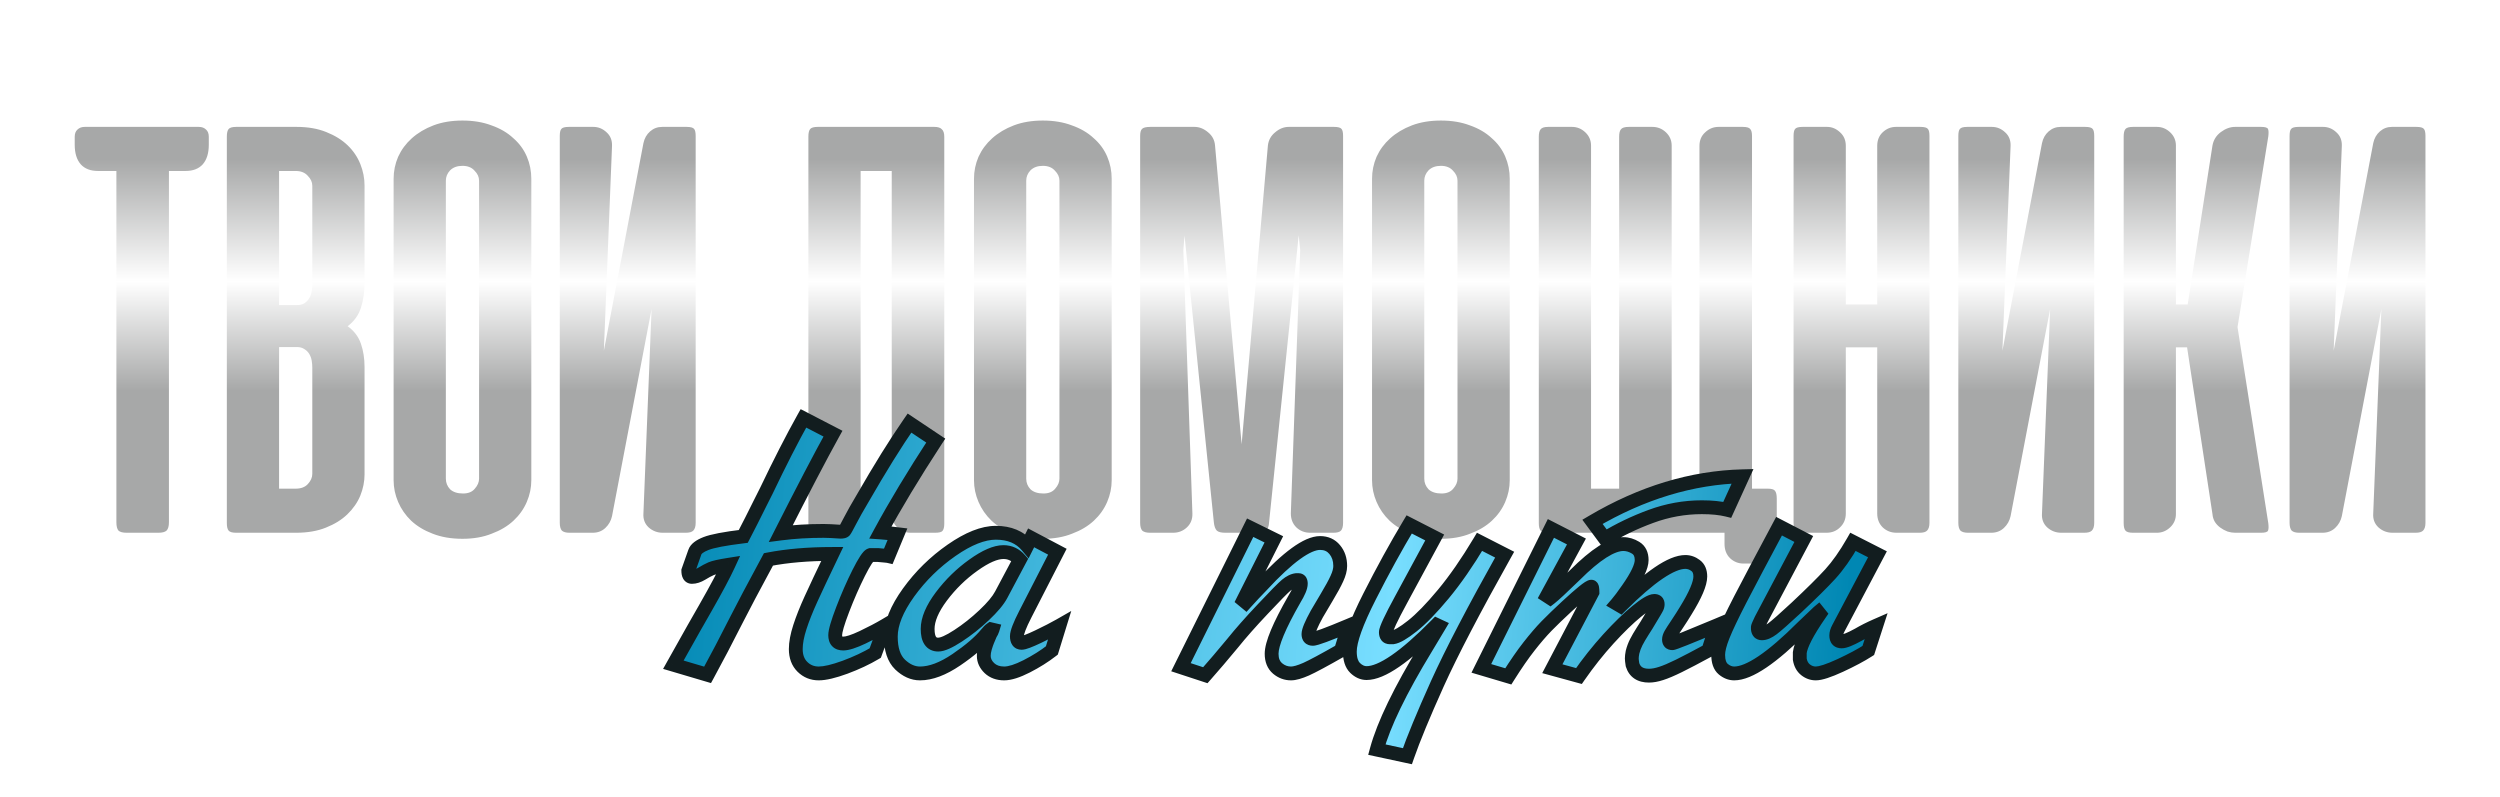 <?xml version="1.0" encoding="UTF-8"?> <svg xmlns="http://www.w3.org/2000/svg" width="1085" height="346" viewBox="0 0 1085 346" fill="none"> <g filter="url(#filter0_di_651_5171)"> <path d="M86.293 50.855C87.604 50.855 88.652 51.248 89.439 52.034C90.225 52.733 90.618 53.782 90.618 55.179V58.587C90.618 62.257 89.744 65.097 87.997 67.106C86.249 69.028 83.759 69.989 80.526 69.989H73.318V222.413C73.318 224.16 72.969 225.384 72.27 226.083C71.571 226.694 70.391 227 68.731 227H54.97C53.309 227 52.13 226.694 51.431 226.083C50.819 225.384 50.514 224.16 50.514 222.413V69.989H42.519C39.286 69.989 36.796 69.028 35.048 67.106C33.301 65.097 32.427 62.257 32.427 58.587V55.179C32.427 53.782 32.82 52.733 33.607 52.034C34.393 51.248 35.441 50.855 36.752 50.855H86.293ZM102.512 227C100.852 227 99.76 226.694 99.235 226.083C98.711 225.471 98.449 224.379 98.449 222.806V55.048C98.449 53.476 98.711 52.384 99.235 51.772C99.76 51.16 100.852 50.855 102.512 50.855H128.724C133.617 50.855 137.898 51.597 141.568 53.083C145.325 54.568 148.427 56.49 150.873 58.849C153.32 61.208 155.154 63.917 156.378 66.975C157.601 70.033 158.213 73.135 158.213 76.28V118.482C158.213 122.501 157.688 126.127 156.64 129.36C155.591 132.593 153.669 135.258 150.873 137.355C153.669 139.364 155.591 141.898 156.64 144.956C157.688 148.014 158.213 151.378 158.213 155.048V201.705C158.213 204.763 157.601 207.821 156.378 210.88C155.154 213.85 153.276 216.559 150.742 219.005C148.296 221.364 145.194 223.287 141.437 224.772C137.767 226.257 133.442 227 128.462 227H102.512ZM121.122 146.398V207.865H128.331C130.602 207.865 132.35 207.21 133.573 205.899C134.884 204.501 135.539 203.016 135.539 201.443V155.31C135.539 154.349 135.452 153.344 135.277 152.295C135.102 151.247 134.753 150.286 134.228 149.412C133.704 148.538 133.005 147.839 132.132 147.315C131.258 146.704 130.166 146.398 128.855 146.398H121.122ZM121.122 69.989V128.18H128.855C130.166 128.18 131.258 127.918 132.132 127.394C133.005 126.782 133.704 126.04 134.228 125.166C134.753 124.292 135.102 123.331 135.277 122.283C135.452 121.234 135.539 120.229 135.539 119.268V76.411C135.539 74.839 134.884 73.397 133.573 72.086C132.35 70.688 130.602 69.989 128.331 69.989H121.122ZM170.827 73.397C170.827 70.077 171.482 66.888 172.793 63.83C174.191 60.772 176.157 58.107 178.691 55.835C181.312 53.476 184.457 51.597 188.127 50.199C191.797 48.801 195.991 48.102 200.709 48.102C205.427 48.102 209.621 48.801 213.291 50.199C217.048 51.51 220.193 53.345 222.727 55.704C225.348 57.975 227.314 60.64 228.625 63.699C229.935 66.757 230.591 69.989 230.591 73.397V204.195C230.591 207.428 229.935 210.574 228.625 213.632C227.314 216.69 225.392 219.398 222.858 221.758C220.324 224.117 217.179 225.995 213.422 227.393C209.752 228.879 205.515 229.621 200.709 229.621C195.816 229.621 191.491 228.879 187.734 227.393C184.064 225.995 180.962 224.117 178.429 221.758C175.982 219.398 174.104 216.69 172.793 213.632C171.482 210.574 170.827 207.428 170.827 204.195V73.397ZM193.501 203.54C193.501 205.288 194.112 206.817 195.335 208.127C196.646 209.351 198.525 209.962 200.971 209.962C203.243 209.962 204.947 209.263 206.082 207.865C207.306 206.467 207.917 205.026 207.917 203.54V74.183C207.917 72.611 207.262 71.169 205.951 69.858C204.728 68.46 202.981 67.761 200.709 67.761C198.437 67.761 196.646 68.417 195.335 69.727C194.112 71.038 193.501 72.523 193.501 74.183V203.54ZM242.943 222.675V54.786C242.943 53.301 243.162 52.296 243.599 51.772C244.035 51.16 245.128 50.855 246.875 50.855H257.491C259.675 50.855 261.598 51.641 263.258 53.214C264.918 54.699 265.704 56.665 265.617 59.111L262.078 147.97L279.247 57.932C279.684 55.835 280.645 54.131 282.13 52.82C283.616 51.51 285.363 50.855 287.373 50.855H297.989C299.736 50.855 300.828 51.16 301.265 51.772C301.702 52.296 301.92 53.301 301.92 54.786V222.675C301.92 224.248 301.571 225.384 300.872 226.083C300.26 226.694 299.168 227 297.595 227H287.635C285.276 227 283.223 226.214 281.475 224.641C279.815 223.068 279.072 221.059 279.247 218.612L282.786 129.884L265.617 219.792C265.18 221.801 264.219 223.505 262.733 224.903C261.248 226.301 259.413 227 257.229 227H247.137C245.652 227 244.56 226.694 243.861 226.083C243.249 225.384 242.943 224.248 242.943 222.675ZM409.816 223.068C409.816 224.554 409.554 225.602 409.03 226.214C408.593 226.738 407.501 227 405.753 227H395.268C393.084 227 391.162 226.257 389.502 224.772C387.842 223.199 387.012 221.19 387.012 218.743V69.989H373.512V218.874C373.512 221.146 372.682 223.068 371.022 224.641C369.362 226.214 367.44 227 365.256 227H354.902C353.242 227 352.149 226.694 351.625 226.083C351.101 225.384 350.839 224.248 350.839 222.675V55.048C350.839 53.476 351.101 52.384 351.625 51.772C352.149 51.16 353.242 50.855 354.902 50.855H405.491C407.064 50.855 408.156 51.204 408.768 51.903C409.467 52.515 409.816 53.607 409.816 55.179V223.068ZM422.709 73.397C422.709 70.077 423.364 66.888 424.675 63.83C426.073 60.772 428.039 58.107 430.573 55.835C433.194 53.476 436.339 51.597 440.009 50.199C443.679 48.801 447.873 48.102 452.591 48.102C457.309 48.102 461.503 48.801 465.173 50.199C468.93 51.51 472.075 53.345 474.609 55.704C477.23 57.975 479.196 60.64 480.507 63.699C481.818 66.757 482.473 69.989 482.473 73.397V204.195C482.473 207.428 481.818 210.574 480.507 213.632C479.196 216.69 477.274 219.398 474.74 221.758C472.206 224.117 469.061 225.995 465.304 227.393C461.634 228.879 457.397 229.621 452.591 229.621C447.698 229.621 443.373 228.879 439.616 227.393C435.946 225.995 432.845 224.117 430.311 221.758C427.864 219.398 425.986 216.69 424.675 213.632C423.364 210.574 422.709 207.428 422.709 204.195V73.397ZM445.383 203.54C445.383 205.288 445.994 206.817 447.218 208.127C448.528 209.351 450.407 209.962 452.853 209.962C455.125 209.962 456.829 209.263 457.964 207.865C459.188 206.467 459.799 205.026 459.799 203.54V74.183C459.799 72.611 459.144 71.169 457.833 69.858C456.61 68.46 454.863 67.761 452.591 67.761C450.319 67.761 448.528 68.417 447.218 69.727C445.994 71.038 445.383 72.523 445.383 74.183V203.54ZM514.091 98.036L513.567 104.327L517.499 218.612C517.586 221.059 516.8 223.068 515.14 224.641C513.48 226.214 511.47 227 509.111 227H499.15C497.578 227 496.442 226.694 495.743 226.083C495.131 225.384 494.825 224.248 494.825 222.675V54.786C494.825 53.301 495.087 52.296 495.612 51.772C496.136 51.16 497.359 50.855 499.281 50.855H518.416C520.513 50.855 522.479 51.641 524.314 53.214C526.149 54.699 527.154 56.621 527.328 58.98L538.862 188.599L550.264 58.98C550.526 56.621 551.575 54.699 553.409 53.214C555.244 51.641 557.21 50.855 559.307 50.855H578.966C580.714 50.855 581.806 51.16 582.243 51.772C582.68 52.296 582.898 53.301 582.898 54.786V222.675C582.898 224.248 582.592 225.384 581.981 226.083C581.369 226.694 580.277 227 578.704 227H568.612C566.253 227 564.244 226.214 562.584 224.641C561.011 223.068 560.225 221.059 560.225 218.612L564.287 104.327L563.632 97.905L550.788 222.413C550.701 224.16 550.264 225.384 549.478 226.083C548.779 226.694 547.599 227 545.939 227H531.784C530.037 227 528.814 226.694 528.115 226.083C527.416 225.384 526.979 224.16 526.804 222.413L514.091 98.036ZM595.464 73.397C595.464 70.077 596.119 66.888 597.429 63.83C598.827 60.772 600.793 58.107 603.327 55.835C605.948 53.476 609.094 51.597 612.764 50.199C616.433 48.801 620.627 48.102 625.345 48.102C630.064 48.102 634.257 48.801 637.927 50.199C641.684 51.51 644.83 53.345 647.364 55.704C649.985 57.975 651.951 60.64 653.261 63.699C654.572 66.757 655.227 69.989 655.227 73.397V204.195C655.227 207.428 654.572 210.574 653.261 213.632C651.951 216.69 650.028 219.398 647.495 221.758C644.961 224.117 641.815 225.995 638.058 227.393C634.389 228.879 630.151 229.621 625.345 229.621C620.452 229.621 616.127 228.879 612.37 227.393C608.701 225.995 605.599 224.117 603.065 221.758C600.619 219.398 598.74 216.69 597.429 213.632C596.119 210.574 595.464 207.428 595.464 204.195V73.397ZM618.137 203.54C618.137 205.288 618.749 206.817 619.972 208.127C621.282 209.351 623.161 209.962 625.607 209.962C627.879 209.962 629.583 209.263 630.719 207.865C631.942 206.467 632.554 205.026 632.554 203.54V74.183C632.554 72.611 631.898 71.169 630.588 69.858C629.365 68.46 627.617 67.761 625.345 67.761C623.074 67.761 621.282 68.417 619.972 69.727C618.749 71.038 618.137 72.523 618.137 74.183V203.54ZM702.704 55.179C702.704 53.607 702.966 52.515 703.49 51.903C704.014 51.204 705.15 50.855 706.898 50.855H717.121C719.392 50.855 721.358 51.641 723.018 53.214C724.678 54.786 725.508 56.709 725.508 58.98V207.865H737.566V59.111C737.566 56.665 738.396 54.699 740.056 53.214C741.716 51.641 743.638 50.855 745.823 50.855H756.308C758.055 50.855 759.147 51.16 759.584 51.772C760.108 52.296 760.371 53.301 760.371 54.786V207.865H767.186C768.846 207.865 769.894 208.171 770.331 208.783C770.855 209.394 771.117 210.53 771.117 212.19V236.043C771.117 237.616 770.855 238.708 770.331 239.32C769.807 240.019 768.715 240.368 767.055 240.368H756.701C754.429 240.368 752.463 239.582 750.803 238.009C749.23 236.436 748.444 234.383 748.444 231.849V227H671.905C670.245 227 669.152 226.694 668.628 226.083C668.104 225.471 667.842 224.379 667.842 222.806V55.179C667.842 53.607 668.104 52.515 668.628 51.903C669.152 51.204 670.245 50.855 671.905 50.855H682.258C684.443 50.855 686.365 51.641 688.025 53.214C689.685 54.786 690.515 56.709 690.515 58.98V207.865H702.704V55.179ZM837.385 222.675C837.385 224.248 837.035 225.384 836.336 226.083C835.725 226.694 834.676 227 833.191 227H823.099C820.74 227 818.731 226.214 817.071 224.641C815.498 223.068 814.711 221.059 814.711 218.612V146.529H801.081V218.612C801.081 221.059 800.251 223.068 798.591 224.641C797.018 226.214 795.052 227 792.693 227H782.733C781.16 227 780.024 226.694 779.325 226.083C778.713 225.384 778.408 224.248 778.408 222.675V54.786C778.408 53.301 778.626 52.296 779.063 51.772C779.5 51.16 780.592 50.855 782.339 50.855H792.955C795.052 50.855 796.931 51.641 798.591 53.214C800.251 54.699 801.081 56.665 801.081 59.111V127.918H814.711V59.111C814.711 56.665 815.498 54.699 817.071 53.214C818.731 51.641 820.653 50.855 822.837 50.855H833.453C835.201 50.855 836.293 51.16 836.73 51.772C837.167 52.296 837.385 53.301 837.385 54.786V222.675ZM849.918 222.675V54.786C849.918 53.301 850.136 52.296 850.573 51.772C851.01 51.16 852.102 50.855 853.849 50.855H864.465C866.65 50.855 868.572 51.641 870.232 53.214C871.892 54.699 872.678 56.665 872.591 59.111L869.052 147.97L886.221 57.932C886.658 55.835 887.619 54.131 889.105 52.82C890.59 51.51 892.338 50.855 894.347 50.855H904.963C906.71 50.855 907.803 51.16 908.24 51.772C908.676 52.296 908.895 53.301 908.895 54.786V222.675C908.895 224.248 908.545 225.384 907.846 226.083C907.235 226.694 906.143 227 904.57 227H894.609C892.25 227 890.197 226.214 888.449 224.641C886.789 223.068 886.047 221.059 886.221 218.612L889.76 129.884L872.591 219.792C872.154 221.801 871.193 223.505 869.708 224.903C868.222 226.301 866.388 227 864.203 227H854.111C852.626 227 851.534 226.694 850.835 226.083C850.223 225.384 849.918 224.248 849.918 222.675ZM949.196 146.529H944.347V218.874C944.347 221.146 943.517 223.068 941.857 224.641C940.197 226.214 938.274 227 936.09 227H925.736C924.076 227 922.984 226.694 922.46 226.083C921.935 225.471 921.673 224.379 921.673 222.806V55.048C921.673 53.476 921.935 52.384 922.46 51.772C922.984 51.16 924.076 50.855 925.736 50.855H936.09C938.274 50.855 940.197 51.641 941.857 53.214C943.517 54.786 944.347 56.709 944.347 58.98V127.918H949.458L960.205 58.98C960.642 56.534 961.865 54.568 963.875 53.083C965.884 51.597 967.938 50.855 970.035 50.855H981.306C983.053 50.855 984.058 51.16 984.32 51.772C984.582 52.384 984.626 53.432 984.451 54.917L971.083 137.748L984.451 222.937C984.626 224.422 984.582 225.471 984.32 226.083C984.058 226.694 983.053 227 981.306 227H970.035C968.986 227 967.894 226.825 966.758 226.476C965.622 226.039 964.574 225.471 963.613 224.772C962.652 224.073 961.865 223.243 961.254 222.282C960.642 221.233 960.292 220.097 960.205 218.874L949.196 146.529ZM993.675 222.675V54.786C993.675 53.301 993.893 52.296 994.33 51.772C994.767 51.16 995.859 50.855 997.607 50.855H1008.22C1010.41 50.855 1012.33 51.641 1013.99 53.214C1015.65 54.699 1016.44 56.665 1016.35 59.111L1012.81 147.97L1029.98 57.932C1030.42 55.835 1031.38 54.131 1032.86 52.82C1034.35 51.51 1036.09 50.855 1038.1 50.855H1048.72C1050.47 50.855 1051.56 51.16 1052 51.772C1052.43 52.296 1052.65 53.301 1052.65 54.786V222.675C1052.65 224.248 1052.3 225.384 1051.6 226.083C1050.99 226.694 1049.9 227 1048.33 227H1038.37C1036.01 227 1033.95 226.214 1032.21 224.641C1030.55 223.068 1029.8 221.059 1029.98 218.612L1033.52 129.884L1016.35 219.792C1015.91 221.801 1014.95 223.505 1013.46 224.903C1011.98 226.301 1010.14 227 1007.96 227H997.869C996.383 227 995.291 226.694 994.592 226.083C993.981 225.384 993.675 224.248 993.675 222.675Z" fill="url(#paint0_linear_651_5171)"></path> </g> <g filter="url(#filter1_d_651_5171)"> <mask id="path-2-outside-1_651_5171" maskUnits="userSpaceOnUse" x="286.879" y="173.273" width="533" height="155" fill="black"> <rect fill="white" x="286.879" y="173.273" width="533" height="155"></rect> <path d="M384.292 267.382L379.851 279.43C376.041 281.695 371.677 283.742 366.76 285.57C361.843 287.372 358.033 288.273 355.33 288.273C352.55 288.273 350.194 287.32 348.264 285.415C346.333 283.51 345.367 280.936 345.367 277.692C345.367 274.989 345.96 271.81 347.144 268.154C348.328 264.499 349.937 260.444 351.971 255.99C354.004 251.511 357.081 244.985 361.2 236.412C350.877 236.412 341.648 237.198 333.513 238.768C326.896 251.022 322.314 259.672 319.765 264.718C315.26 273.625 311.038 281.683 307.1 288.891L292.233 284.489C299.389 271.694 304.036 263.469 306.173 259.813C310.858 251.601 314.179 245.371 316.136 241.124C312.377 241.716 309.867 242.282 308.606 242.823C307.37 243.363 306.005 244.097 304.512 245.024C303.019 245.925 301.616 246.375 300.303 246.375C299.248 246.375 298.72 245.474 298.72 243.672L301.578 235.602C302.041 234.211 303.65 232.976 306.405 231.894C309.159 230.813 314.552 229.783 322.584 228.805C323.614 226.849 324.811 224.519 326.176 221.816C327.54 219.113 328.686 216.822 329.612 214.942C330.565 213.063 331.556 211.094 332.586 209.034C338.43 196.806 343.797 186.315 348.688 177.563L361.509 184.204C355.871 194.399 348.328 208.841 338.88 227.531C344.621 226.784 350.799 226.411 357.415 226.411C359.063 226.411 361.534 226.527 364.83 226.759C365.705 226.759 366.271 226.617 366.529 226.334C366.786 226.025 367.61 224.532 369 221.854C370.39 219.177 372.115 216.114 374.175 212.664C381.898 199.226 388.745 188.208 394.718 179.609L406.11 187.216C396.43 202.07 388.424 215.354 382.091 227.068C383.61 227.17 386.081 227.428 389.505 227.84L385.566 237.339C385.231 237.262 383.7 237.108 380.971 236.876H377.804C376.878 237.133 375.166 239.733 372.669 244.676C370.197 249.619 367.88 254.909 365.718 260.547C363.555 266.185 362.474 269.892 362.474 271.668C362.474 274.088 363.633 275.298 365.95 275.298C367.752 275.298 370.558 274.397 374.368 272.595C378.203 270.767 381.512 269.03 384.292 267.382ZM447.505 229.423L458.897 235.447L444.957 262.632C442.537 267.343 441.327 270.51 441.327 272.132C441.327 274.037 442.009 274.989 443.373 274.989C444.403 274.989 446.81 274.088 450.594 272.286C454.405 270.458 457.481 268.875 459.824 267.536L456.503 278.31C453.285 280.807 449.642 283.098 445.574 285.184C441.533 287.243 438.276 288.273 435.805 288.273C433.179 288.273 431.042 287.501 429.395 285.956C427.773 284.386 426.962 282.622 426.962 280.666C426.962 279.61 427.142 278.452 427.502 277.19C427.889 275.903 428.236 274.886 428.545 274.14C428.854 273.367 429.266 272.389 429.781 271.205C430.27 270.433 430.592 269.789 430.746 269.274L430.09 269.12C429.575 269.48 428.944 270.124 428.198 271.05C425.314 274.577 420.938 278.336 415.068 282.326C409.224 286.291 403.96 288.273 399.275 288.273C396.211 288.273 393.328 286.986 390.625 284.411C387.947 281.811 386.609 277.77 386.609 272.286C386.609 266.674 389.183 260.29 394.332 253.133C399.506 245.976 405.723 239.875 412.983 234.829C420.268 229.758 426.666 227.222 432.175 227.222C438.07 227.222 442.601 229.114 445.768 232.898L447.505 229.423ZM434.53 254.098L442.601 238.922C440.67 236.708 438.302 235.602 435.496 235.602C432.072 235.602 427.721 237.494 422.444 241.278C417.166 245.037 412.533 249.567 408.542 254.871C404.578 260.174 402.596 264.872 402.596 268.965C402.596 273.496 404.127 275.762 407.191 275.762C409.019 275.762 411.889 274.487 415.802 271.939C419.715 269.39 423.486 266.404 427.116 262.98C430.746 259.556 433.218 256.595 434.53 254.098ZM542.576 225.021L552.848 230.08L539.564 256.492L540.684 257.419C542.589 255.308 543.748 254.047 544.16 253.635C545.318 252.476 546.477 251.267 547.635 250.005C558.936 237.777 567.367 231.663 572.928 231.663C575.58 231.663 577.691 232.615 579.261 234.52C580.857 236.425 581.655 238.794 581.655 241.626C581.655 243.196 581.179 245.011 580.226 247.07C579.3 249.13 577.806 251.871 575.747 255.295C573.688 258.719 572.272 261.113 571.499 262.478C569.079 266.88 567.869 269.789 567.869 271.205C567.869 272.569 568.5 273.252 569.762 273.252C571.049 273.252 576.223 271.347 585.285 267.536L581.964 278.31C574.704 282.455 569.672 285.158 566.865 286.419C564.059 287.655 561.871 288.273 560.301 288.273C558.138 288.273 556.195 287.552 554.47 286.11C552.745 284.643 551.883 282.519 551.883 279.739C551.883 275.466 555.152 267.614 561.691 256.184C563.596 253.069 564.549 250.79 564.549 249.349C564.549 248.293 564.24 247.765 563.622 247.765H562.656C561.292 247.92 559.85 248.628 558.331 249.889C556.813 251.151 553.402 254.613 548.098 260.277C542.795 265.889 538.419 270.845 534.969 275.144C530.644 280.37 526.693 285.004 523.114 289.045L512.534 285.57L542.576 225.021ZM611.582 223.592L622.665 229.269L608.107 256.184C603.679 264.319 601.465 269.055 601.465 270.394C601.465 271.861 602.044 272.595 603.203 272.595H604.477C606.279 272.363 609.098 270.729 612.934 267.691C616.769 264.653 621.262 260.032 626.41 253.828C631.559 247.624 636.798 240.068 642.127 231.161L653.016 236.721C639.681 260.508 629.95 279.173 623.823 292.714C617.722 306.281 613.384 316.771 610.81 324.185L597.526 321.328C600.512 310.387 607.63 295.674 618.88 277.19C620.579 274.41 622.472 271.256 624.557 267.73L623.476 267.228C609.754 281.155 599.624 288.118 593.085 288.118C591.309 288.118 589.649 287.372 588.104 285.879C586.585 284.386 585.826 282.017 585.826 278.774C585.826 274.088 588.683 266.121 594.398 254.871C600.113 243.595 605.841 233.169 611.582 223.592ZM673.096 225.33L684.179 231.006L671.359 254.6L672.787 255.527C674.358 254.317 677.936 250.996 683.523 245.564C692.481 236.606 699.496 232.126 704.568 232.126C706.344 232.126 708.108 232.654 709.858 233.709C711.609 234.765 712.484 236.554 712.484 239.077C712.484 241.806 710.476 246.028 706.46 251.743C704.478 254.6 702.895 256.711 701.71 258.076L703.294 259.002C716.037 246.259 725.42 239.888 731.444 239.888C733.04 239.888 734.521 240.403 735.885 241.432C737.25 242.436 737.932 244.02 737.932 246.182C737.932 249.271 735.821 254.227 731.599 261.049C730.543 262.8 729.32 264.718 727.93 266.803C726.54 268.862 725.588 270.343 725.073 271.244C724.584 272.119 724.339 272.891 724.339 273.56C724.339 274.616 724.815 275.144 725.768 275.144C726.437 275.144 732.809 272.608 744.882 267.536L741.407 278.31C736.104 281.193 731.856 283.42 728.664 284.991C725.472 286.561 722.897 287.655 720.941 288.273C718.984 288.917 717.221 289.238 715.651 289.238C711.866 289.238 709.485 287.655 708.507 284.489C708.301 283.201 708.198 282.3 708.198 281.786C708.198 281.065 708.301 280.164 708.507 279.082C708.893 277.538 709.434 276.083 710.129 274.719C710.824 273.355 711.763 271.746 712.948 269.892C714.157 268.038 715.161 266.417 715.96 265.026C716.835 263.533 717.53 262.375 718.045 261.551C718.56 260.702 718.92 260.058 719.126 259.62C719.332 259.157 719.435 258.694 719.435 258.23C719.435 257.278 718.959 256.801 718.006 256.801C716.565 256.801 714.016 258.307 710.36 261.319C706.705 264.306 702.599 268.296 698.042 273.29C693.511 278.284 689.251 283.652 685.26 289.393L673.714 286.226L691.13 253.017C691.13 251.421 690.975 250.623 690.666 250.623C689.74 250.623 686.2 253.468 680.047 259.157C676.546 262.401 673.598 265.245 671.204 267.691C668.836 270.137 666.313 273.071 663.636 276.495C660.958 279.893 657.946 284.244 654.6 289.547L642.899 286.072L673.096 225.33ZM696.497 229.732L691.13 222.472C712.523 209.858 734.238 203.268 756.274 202.701L749.632 217.259C746.594 216.513 742.913 216.139 738.588 216.139C731.045 216.139 723.683 217.465 716.5 220.117C709.343 222.743 702.676 225.948 696.497 229.732ZM804.196 231.161L814.815 236.567L797.863 268.656C797.245 269.789 796.936 270.845 796.936 271.823C796.936 273.522 797.721 274.371 799.292 274.371C800.579 274.371 802.96 273.419 806.435 271.514C808.855 270.098 811.481 268.772 814.313 267.536L810.838 278.31C807.671 280.344 803.591 282.519 798.596 284.836C793.602 287.127 790.088 288.273 788.054 288.273C786.433 288.273 784.952 287.745 783.614 286.69C782.275 285.634 781.438 284.102 781.104 282.094V279.276C781.49 275.903 784.386 270.304 789.792 262.478L789.174 261.706C788.865 261.963 786.6 264.125 782.378 268.193C768.991 281.58 759.08 288.273 752.644 288.273C750.971 288.273 749.388 287.655 747.894 286.419C746.427 285.184 745.693 283.111 745.693 280.202C745.693 278.169 746.388 275.414 747.779 271.939C749.169 268.437 751.679 263.16 755.309 256.106C758.964 249.053 764.563 238.472 772.106 224.364L782.841 229.925L764.345 264.872C763.444 266.726 762.967 267.833 762.916 268.193V268.965C763.019 270.227 763.598 270.857 764.654 270.857C765.966 270.857 767.498 270.201 769.249 268.888C771.025 267.549 774.449 264.524 779.52 259.813C786.085 253.661 791.028 248.769 794.349 245.14C797.67 241.484 800.952 236.824 804.196 231.161Z"></path> </mask> <path d="M384.292 267.382L379.851 279.43C376.041 281.695 371.677 283.742 366.76 285.57C361.843 287.372 358.033 288.273 355.33 288.273C352.55 288.273 350.194 287.32 348.264 285.415C346.333 283.51 345.367 280.936 345.367 277.692C345.367 274.989 345.96 271.81 347.144 268.154C348.328 264.499 349.937 260.444 351.971 255.99C354.004 251.511 357.081 244.985 361.2 236.412C350.877 236.412 341.648 237.198 333.513 238.768C326.896 251.022 322.314 259.672 319.765 264.718C315.26 273.625 311.038 281.683 307.1 288.891L292.233 284.489C299.389 271.694 304.036 263.469 306.173 259.813C310.858 251.601 314.179 245.371 316.136 241.124C312.377 241.716 309.867 242.282 308.606 242.823C307.37 243.363 306.005 244.097 304.512 245.024C303.019 245.925 301.616 246.375 300.303 246.375C299.248 246.375 298.72 245.474 298.72 243.672L301.578 235.602C302.041 234.211 303.65 232.976 306.405 231.894C309.159 230.813 314.552 229.783 322.584 228.805C323.614 226.849 324.811 224.519 326.176 221.816C327.54 219.113 328.686 216.822 329.612 214.942C330.565 213.063 331.556 211.094 332.586 209.034C338.43 196.806 343.797 186.315 348.688 177.563L361.509 184.204C355.871 194.399 348.328 208.841 338.88 227.531C344.621 226.784 350.799 226.411 357.415 226.411C359.063 226.411 361.534 226.527 364.83 226.759C365.705 226.759 366.271 226.617 366.529 226.334C366.786 226.025 367.61 224.532 369 221.854C370.39 219.177 372.115 216.114 374.175 212.664C381.898 199.226 388.745 188.208 394.718 179.609L406.11 187.216C396.43 202.07 388.424 215.354 382.091 227.068C383.61 227.17 386.081 227.428 389.505 227.84L385.566 237.339C385.231 237.262 383.7 237.108 380.971 236.876H377.804C376.878 237.133 375.166 239.733 372.669 244.676C370.197 249.619 367.88 254.909 365.718 260.547C363.555 266.185 362.474 269.892 362.474 271.668C362.474 274.088 363.633 275.298 365.95 275.298C367.752 275.298 370.558 274.397 374.368 272.595C378.203 270.767 381.512 269.03 384.292 267.382ZM447.505 229.423L458.897 235.447L444.957 262.632C442.537 267.343 441.327 270.51 441.327 272.132C441.327 274.037 442.009 274.989 443.373 274.989C444.403 274.989 446.81 274.088 450.594 272.286C454.405 270.458 457.481 268.875 459.824 267.536L456.503 278.31C453.285 280.807 449.642 283.098 445.574 285.184C441.533 287.243 438.276 288.273 435.805 288.273C433.179 288.273 431.042 287.501 429.395 285.956C427.773 284.386 426.962 282.622 426.962 280.666C426.962 279.61 427.142 278.452 427.502 277.19C427.889 275.903 428.236 274.886 428.545 274.14C428.854 273.367 429.266 272.389 429.781 271.205C430.27 270.433 430.592 269.789 430.746 269.274L430.09 269.12C429.575 269.48 428.944 270.124 428.198 271.05C425.314 274.577 420.938 278.336 415.068 282.326C409.224 286.291 403.96 288.273 399.275 288.273C396.211 288.273 393.328 286.986 390.625 284.411C387.947 281.811 386.609 277.77 386.609 272.286C386.609 266.674 389.183 260.29 394.332 253.133C399.506 245.976 405.723 239.875 412.983 234.829C420.268 229.758 426.666 227.222 432.175 227.222C438.07 227.222 442.601 229.114 445.768 232.898L447.505 229.423ZM434.53 254.098L442.601 238.922C440.67 236.708 438.302 235.602 435.496 235.602C432.072 235.602 427.721 237.494 422.444 241.278C417.166 245.037 412.533 249.567 408.542 254.871C404.578 260.174 402.596 264.872 402.596 268.965C402.596 273.496 404.127 275.762 407.191 275.762C409.019 275.762 411.889 274.487 415.802 271.939C419.715 269.39 423.486 266.404 427.116 262.98C430.746 259.556 433.218 256.595 434.53 254.098ZM542.576 225.021L552.848 230.08L539.564 256.492L540.684 257.419C542.589 255.308 543.748 254.047 544.16 253.635C545.318 252.476 546.477 251.267 547.635 250.005C558.936 237.777 567.367 231.663 572.928 231.663C575.58 231.663 577.691 232.615 579.261 234.52C580.857 236.425 581.655 238.794 581.655 241.626C581.655 243.196 581.179 245.011 580.226 247.07C579.3 249.13 577.806 251.871 575.747 255.295C573.688 258.719 572.272 261.113 571.499 262.478C569.079 266.88 567.869 269.789 567.869 271.205C567.869 272.569 568.5 273.252 569.762 273.252C571.049 273.252 576.223 271.347 585.285 267.536L581.964 278.31C574.704 282.455 569.672 285.158 566.865 286.419C564.059 287.655 561.871 288.273 560.301 288.273C558.138 288.273 556.195 287.552 554.47 286.11C552.745 284.643 551.883 282.519 551.883 279.739C551.883 275.466 555.152 267.614 561.691 256.184C563.596 253.069 564.549 250.79 564.549 249.349C564.549 248.293 564.24 247.765 563.622 247.765H562.656C561.292 247.92 559.85 248.628 558.331 249.889C556.813 251.151 553.402 254.613 548.098 260.277C542.795 265.889 538.419 270.845 534.969 275.144C530.644 280.37 526.693 285.004 523.114 289.045L512.534 285.57L542.576 225.021ZM611.582 223.592L622.665 229.269L608.107 256.184C603.679 264.319 601.465 269.055 601.465 270.394C601.465 271.861 602.044 272.595 603.203 272.595H604.477C606.279 272.363 609.098 270.729 612.934 267.691C616.769 264.653 621.262 260.032 626.41 253.828C631.559 247.624 636.798 240.068 642.127 231.161L653.016 236.721C639.681 260.508 629.95 279.173 623.823 292.714C617.722 306.281 613.384 316.771 610.81 324.185L597.526 321.328C600.512 310.387 607.63 295.674 618.88 277.19C620.579 274.41 622.472 271.256 624.557 267.73L623.476 267.228C609.754 281.155 599.624 288.118 593.085 288.118C591.309 288.118 589.649 287.372 588.104 285.879C586.585 284.386 585.826 282.017 585.826 278.774C585.826 274.088 588.683 266.121 594.398 254.871C600.113 243.595 605.841 233.169 611.582 223.592ZM673.096 225.33L684.179 231.006L671.359 254.6L672.787 255.527C674.358 254.317 677.936 250.996 683.523 245.564C692.481 236.606 699.496 232.126 704.568 232.126C706.344 232.126 708.108 232.654 709.858 233.709C711.609 234.765 712.484 236.554 712.484 239.077C712.484 241.806 710.476 246.028 706.46 251.743C704.478 254.6 702.895 256.711 701.71 258.076L703.294 259.002C716.037 246.259 725.42 239.888 731.444 239.888C733.04 239.888 734.521 240.403 735.885 241.432C737.25 242.436 737.932 244.02 737.932 246.182C737.932 249.271 735.821 254.227 731.599 261.049C730.543 262.8 729.32 264.718 727.93 266.803C726.54 268.862 725.588 270.343 725.073 271.244C724.584 272.119 724.339 272.891 724.339 273.56C724.339 274.616 724.815 275.144 725.768 275.144C726.437 275.144 732.809 272.608 744.882 267.536L741.407 278.31C736.104 281.193 731.856 283.42 728.664 284.991C725.472 286.561 722.897 287.655 720.941 288.273C718.984 288.917 717.221 289.238 715.651 289.238C711.866 289.238 709.485 287.655 708.507 284.489C708.301 283.201 708.198 282.3 708.198 281.786C708.198 281.065 708.301 280.164 708.507 279.082C708.893 277.538 709.434 276.083 710.129 274.719C710.824 273.355 711.763 271.746 712.948 269.892C714.157 268.038 715.161 266.417 715.96 265.026C716.835 263.533 717.53 262.375 718.045 261.551C718.56 260.702 718.92 260.058 719.126 259.62C719.332 259.157 719.435 258.694 719.435 258.23C719.435 257.278 718.959 256.801 718.006 256.801C716.565 256.801 714.016 258.307 710.36 261.319C706.705 264.306 702.599 268.296 698.042 273.29C693.511 278.284 689.251 283.652 685.26 289.393L673.714 286.226L691.13 253.017C691.13 251.421 690.975 250.623 690.666 250.623C689.74 250.623 686.2 253.468 680.047 259.157C676.546 262.401 673.598 265.245 671.204 267.691C668.836 270.137 666.313 273.071 663.636 276.495C660.958 279.893 657.946 284.244 654.6 289.547L642.899 286.072L673.096 225.33ZM696.497 229.732L691.13 222.472C712.523 209.858 734.238 203.268 756.274 202.701L749.632 217.259C746.594 216.513 742.913 216.139 738.588 216.139C731.045 216.139 723.683 217.465 716.5 220.117C709.343 222.743 702.676 225.948 696.497 229.732ZM804.196 231.161L814.815 236.567L797.863 268.656C797.245 269.789 796.936 270.845 796.936 271.823C796.936 273.522 797.721 274.371 799.292 274.371C800.579 274.371 802.96 273.419 806.435 271.514C808.855 270.098 811.481 268.772 814.313 267.536L810.838 278.31C807.671 280.344 803.591 282.519 798.596 284.836C793.602 287.127 790.088 288.273 788.054 288.273C786.433 288.273 784.952 287.745 783.614 286.69C782.275 285.634 781.438 284.102 781.104 282.094V279.276C781.49 275.903 784.386 270.304 789.792 262.478L789.174 261.706C788.865 261.963 786.6 264.125 782.378 268.193C768.991 281.58 759.08 288.273 752.644 288.273C750.971 288.273 749.388 287.655 747.894 286.419C746.427 285.184 745.693 283.111 745.693 280.202C745.693 278.169 746.388 275.414 747.779 271.939C749.169 268.437 751.679 263.16 755.309 256.106C758.964 249.053 764.563 238.472 772.106 224.364L782.841 229.925L764.345 264.872C763.444 266.726 762.967 267.833 762.916 268.193V268.965C763.019 270.227 763.598 270.857 764.654 270.857C765.966 270.857 767.498 270.201 769.249 268.888C771.025 267.549 774.449 264.524 779.52 259.813C786.085 253.661 791.028 248.769 794.349 245.14C797.67 241.484 800.952 236.824 804.196 231.161Z" fill="url(#paint1_linear_651_5171)"></path> <path d="M384.292 267.382L387.107 268.42L390.027 260.496L382.762 264.801L384.292 267.382ZM379.851 279.43L381.384 282.009L382.298 281.465L382.666 280.468L379.851 279.43ZM366.76 285.57L367.793 288.387L367.806 288.382L366.76 285.57ZM347.144 268.154L344.29 267.23L347.144 268.154ZM351.971 255.99L354.7 257.237L354.702 257.231L351.971 255.99ZM361.2 236.412L363.904 237.712L365.97 233.412H361.2V236.412ZM333.513 238.768L332.944 235.822L331.548 236.092L330.873 237.343L333.513 238.768ZM319.765 264.718L322.443 266.072L322.443 266.07L319.765 264.718ZM307.1 288.891L306.248 291.767L308.571 292.455L309.732 290.329L307.1 288.891ZM292.233 284.489L289.614 283.024L287.782 286.3L291.381 287.365L292.233 284.489ZM306.173 259.813L308.763 261.327L308.771 261.314L308.779 261.3L306.173 259.813ZM316.136 241.124L318.86 242.379L321.205 237.288L315.669 238.16L316.136 241.124ZM308.606 242.823L307.424 240.065L307.413 240.07L307.403 240.074L308.606 242.823ZM304.512 245.024L306.062 247.592L306.078 247.583L306.094 247.573L304.512 245.024ZM298.72 243.672L295.892 242.671L295.72 243.157V243.672H298.72ZM301.578 235.602L304.406 236.603L304.415 236.577L304.424 236.55L301.578 235.602ZM322.584 228.805L322.947 231.783L324.507 231.593L325.239 230.202L322.584 228.805ZM329.612 214.942L326.936 213.586L326.929 213.601L326.922 213.615L329.612 214.942ZM332.586 209.034L335.269 210.376L335.281 210.352L335.293 210.328L332.586 209.034ZM348.688 177.563L350.068 174.899L347.488 173.562L346.07 176.099L348.688 177.563ZM361.509 184.204L364.134 185.656L365.626 182.959L362.889 181.541L361.509 184.204ZM338.88 227.531L336.203 226.177L333.645 231.237L339.267 230.506L338.88 227.531ZM364.83 226.759L364.619 229.751L364.724 229.759H364.83V226.759ZM366.529 226.334L368.749 228.352L368.792 228.304L368.833 228.254L366.529 226.334ZM374.175 212.664L376.75 214.202L376.763 214.18L376.776 214.159L374.175 212.664ZM394.718 179.609L396.384 177.114L393.934 175.478L392.254 177.898L394.718 179.609ZM406.11 187.216L408.623 188.854L410.243 186.369L407.776 184.722L406.11 187.216ZM382.091 227.068L379.452 225.641L377.233 229.745L381.888 230.061L382.091 227.068ZM389.505 227.84L392.276 228.989L393.792 225.334L389.863 224.861L389.505 227.84ZM385.566 237.339L384.892 240.262L387.365 240.833L388.337 238.488L385.566 237.339ZM380.971 236.876L381.225 233.887L381.098 233.876H380.971V236.876ZM377.804 236.876V233.876H377.396L377.002 233.985L377.804 236.876ZM372.669 244.676L369.991 243.323L369.985 243.334L372.669 244.676ZM374.368 272.595L375.65 275.307L375.658 275.303L374.368 272.595ZM381.477 266.344L377.036 278.392L382.666 280.468L387.107 268.42L381.477 266.344ZM378.318 276.851C374.688 279.01 370.493 280.982 365.715 282.758L367.806 288.382C372.862 286.502 377.394 284.381 381.384 282.009L378.318 276.851ZM365.728 282.753C360.892 284.526 357.488 285.273 355.33 285.273V291.273C358.579 291.273 362.795 290.218 367.793 288.387L365.728 282.753ZM355.33 285.273C353.317 285.273 351.725 284.616 350.371 283.28L346.157 287.551C348.664 290.025 351.783 291.273 355.33 291.273V285.273ZM350.371 283.28C349.121 282.047 348.367 280.302 348.367 277.692H342.367C342.367 281.57 343.545 284.974 346.157 287.551L350.371 283.28ZM348.367 277.692C348.367 275.405 348.873 272.551 349.998 269.079L344.29 267.23C343.046 271.069 342.367 274.574 342.367 277.692H348.367ZM349.998 269.079C351.138 265.558 352.701 261.612 354.7 257.237L349.242 254.744C347.172 259.276 345.518 263.44 344.29 267.23L349.998 269.079ZM354.702 257.231C356.722 252.782 359.787 246.279 363.904 237.712L358.496 235.113C354.374 243.691 351.287 250.24 349.239 254.75L354.702 257.231ZM361.2 233.412C350.73 233.412 341.305 234.208 332.944 235.822L334.081 241.714C341.99 240.187 351.023 239.412 361.2 239.412V233.412ZM330.873 237.343C324.257 249.596 319.657 258.279 317.088 263.365L322.443 266.07C324.971 261.065 329.536 252.448 336.152 240.193L330.873 237.343ZM317.088 263.364C312.595 272.248 308.388 280.277 304.467 287.452L309.732 290.329C313.689 283.088 317.926 275.001 322.443 266.072L317.088 263.364ZM307.951 286.014L293.084 281.612L291.381 287.365L306.248 291.767L307.951 286.014ZM294.851 285.953C302.011 273.152 306.643 264.953 308.763 261.327L303.583 258.3C301.429 261.985 296.767 270.236 289.614 283.024L294.851 285.953ZM308.779 261.3C313.473 253.072 316.847 246.75 318.86 242.379L313.411 239.868C311.511 243.993 308.243 250.13 303.567 258.327L308.779 261.3ZM315.669 238.16C311.952 238.746 309.08 239.355 307.424 240.065L309.787 245.58C310.654 245.209 312.802 244.686 316.602 244.087L315.669 238.16ZM307.403 240.074C306.004 240.686 304.511 241.494 302.93 242.475L306.094 247.573C307.5 246.7 308.736 246.04 309.808 245.571L307.403 240.074ZM302.962 242.455C301.788 243.164 300.919 243.375 300.303 243.375V249.375C302.314 249.375 304.251 248.685 306.062 247.592L302.962 242.455ZM300.303 243.375C300.476 243.375 300.773 243.416 301.094 243.599C301.418 243.783 301.61 244.022 301.705 244.183C301.788 244.326 301.784 244.386 301.763 244.28C301.744 244.179 301.72 243.985 301.72 243.672H295.72C295.72 244.768 295.863 246.082 296.527 247.216C297.337 248.597 298.725 249.375 300.303 249.375V243.375ZM301.548 244.673L304.406 236.603L298.75 234.6L295.892 242.671L301.548 244.673ZM304.424 236.55C304.406 236.603 304.453 236.4 304.959 236.011C305.464 235.624 306.277 235.167 307.501 234.687L305.308 229.102C303.778 229.703 302.409 230.405 301.305 231.253C300.202 232.1 299.212 233.21 298.732 234.653L304.424 236.55ZM307.501 234.687C309.85 233.765 314.876 232.766 322.947 231.783L322.222 225.827C314.229 226.801 308.468 227.861 305.308 229.102L307.501 234.687ZM325.239 230.202C326.279 228.227 327.484 225.881 328.854 223.168L323.497 220.464C322.138 223.157 320.949 225.471 319.93 227.408L325.239 230.202ZM328.854 223.168C330.221 220.46 331.371 218.16 332.303 216.269L326.922 213.615C326 215.484 324.859 217.766 323.497 220.464L328.854 223.168ZM332.288 216.299C333.244 214.414 334.237 212.44 335.269 210.376L329.902 207.692C328.875 209.748 327.886 211.712 326.936 213.586L332.288 216.299ZM335.293 210.328C341.118 198.138 346.456 187.708 351.307 179.026L346.07 176.099C341.139 184.923 335.741 195.473 329.879 207.741L335.293 210.328ZM347.308 180.226L360.129 186.868L362.889 181.541L350.068 174.899L347.308 180.226ZM358.883 182.753C353.219 192.995 345.656 207.476 336.203 226.177L341.557 228.884C351 210.206 358.523 195.802 364.134 185.656L358.883 182.753ZM339.267 230.506C344.863 229.778 350.911 229.411 357.415 229.411V223.411C350.688 223.411 344.379 223.791 338.493 224.556L339.267 230.506ZM357.415 229.411C358.954 229.411 361.339 229.521 364.619 229.751L365.04 223.766C361.73 223.533 359.172 223.411 357.415 223.411V229.411ZM364.83 229.759C365.404 229.759 366.031 229.715 366.638 229.563C367.215 229.419 368.063 229.106 368.749 228.352L364.309 224.316C364.53 224.073 364.753 223.931 364.903 223.853C365.051 223.777 365.156 223.749 365.183 223.742C365.225 223.732 365.131 223.759 364.83 223.759V229.759ZM368.833 228.254C369.065 227.976 369.273 227.636 369.4 227.424C369.562 227.154 369.752 226.82 369.966 226.432C370.396 225.652 370.963 224.584 371.663 223.237L366.338 220.472C365.647 221.802 365.107 222.819 364.713 223.533C364.515 223.891 364.364 224.155 364.256 224.337C364.113 224.575 364.121 224.537 364.224 224.413L368.833 228.254ZM371.663 223.237C373.018 220.626 374.712 217.616 376.75 214.202L371.599 211.126C369.518 214.611 367.762 217.728 366.338 220.472L371.663 223.237ZM376.776 214.159C384.474 200.763 391.275 189.824 397.182 181.321L392.254 177.898C386.216 186.591 379.321 197.688 371.574 211.169L376.776 214.159ZM393.052 182.104L404.443 189.711L407.776 184.722L396.384 177.114L393.052 182.104ZM403.596 185.579C393.885 200.48 385.834 213.836 379.452 225.641L384.73 228.494C391.013 216.872 398.974 203.661 408.623 188.854L403.596 185.579ZM381.888 230.061C383.322 230.158 385.727 230.407 389.147 230.818L389.863 224.861C386.435 224.449 383.897 224.183 382.294 224.074L381.888 230.061ZM386.734 226.691L382.795 236.19L388.337 238.488L392.276 228.989L386.734 226.691ZM386.241 234.416C385.843 234.324 385.148 234.249 384.467 234.181C383.678 234.101 382.595 234.003 381.225 233.887L380.717 239.865C382.076 239.98 383.123 240.075 383.865 240.15C384.238 240.188 384.52 240.219 384.721 240.244C384.97 240.275 384.981 240.283 384.892 240.262L386.241 234.416ZM380.971 233.876H377.804V239.876H380.971V233.876ZM377.002 233.985C375.913 234.288 375.151 235.048 374.758 235.473C374.272 235.999 373.791 236.653 373.32 237.369C372.37 238.811 371.258 240.815 369.991 243.323L375.346 246.029C376.576 243.594 377.568 241.827 378.331 240.669C378.716 240.085 378.993 239.731 379.166 239.543C379.433 239.254 379.232 239.593 378.607 239.766L377.002 233.985ZM369.985 243.334C367.467 248.372 365.111 253.752 362.917 259.473L368.519 261.621C370.65 256.066 372.928 250.866 375.352 246.018L369.985 243.334ZM362.917 259.473C361.82 262.331 360.978 264.752 360.405 266.716C359.856 268.6 359.474 270.322 359.474 271.668H365.474C365.474 271.238 365.633 270.219 366.165 268.396C366.674 266.652 367.453 264.401 368.519 261.621L362.917 259.473ZM359.474 271.668C359.474 273.309 359.865 275.096 361.176 276.465C362.511 277.859 364.295 278.298 365.95 278.298V272.298C365.623 272.298 365.463 272.255 365.415 272.238C365.384 272.227 365.44 272.243 365.51 272.316C365.663 272.476 365.474 272.448 365.474 271.668H359.474ZM365.95 278.298C368.489 278.298 371.838 277.11 375.65 275.307L373.085 269.883C369.277 271.684 367.014 272.298 365.95 272.298V278.298ZM375.658 275.303C379.552 273.448 382.944 271.668 385.821 269.963L382.762 264.801C380.08 266.391 376.855 268.087 373.077 269.887L375.658 275.303ZM447.505 229.423L448.908 226.771L446.195 225.336L444.822 228.081L447.505 229.423ZM458.897 235.447L461.566 236.816L462.918 234.18L460.299 232.795L458.897 235.447ZM444.957 262.632L447.625 264.003L447.626 264.001L444.957 262.632ZM450.594 272.286L451.884 274.995L451.892 274.991L450.594 272.286ZM459.824 267.536L462.69 268.42L464.927 261.165L458.335 264.932L459.824 267.536ZM456.503 278.31L458.342 280.68L459.09 280.099L459.37 279.194L456.503 278.31ZM445.574 285.184L446.937 287.857L446.943 287.853L445.574 285.184ZM429.395 285.956L427.308 288.111L427.325 288.128L427.343 288.145L429.395 285.956ZM427.502 277.19L424.629 276.328L424.623 276.347L424.618 276.366L427.502 277.19ZM428.545 274.14L431.317 275.287L431.324 275.27L431.33 275.254L428.545 274.14ZM429.781 271.205L427.246 269.6L427.122 269.796L427.03 270.009L429.781 271.205ZM430.746 269.274L433.62 270.136L434.535 267.084L431.433 266.354L430.746 269.274ZM430.09 269.12L430.777 266.199L429.47 265.892L428.369 266.662L430.09 269.12ZM428.198 271.05L430.52 272.949L430.527 272.941L430.534 272.932L428.198 271.05ZM415.068 282.326L416.753 284.809L416.755 284.807L415.068 282.326ZM390.625 284.411L388.535 286.564L388.545 286.574L388.556 286.584L390.625 284.411ZM394.332 253.133L391.901 251.375L391.897 251.381L394.332 253.133ZM412.983 234.829L414.695 237.293L414.697 237.291L412.983 234.829ZM445.768 232.898L443.467 234.824L446.404 238.334L448.451 234.24L445.768 232.898ZM434.53 254.098L431.882 252.69L431.878 252.696L431.875 252.702L434.53 254.098ZM442.601 238.922L445.25 240.331L446.22 238.507L444.862 236.951L442.601 238.922ZM422.444 241.278L424.184 243.722L424.192 243.716L422.444 241.278ZM408.542 254.871L406.145 253.067L406.139 253.074L408.542 254.871ZM446.103 232.075L457.494 238.099L460.299 232.795L448.908 226.771L446.103 232.075ZM456.227 234.078L442.287 261.263L447.626 264.001L461.566 236.816L456.227 234.078ZM442.288 261.262C441.053 263.667 440.091 265.744 439.432 267.47C438.807 269.104 438.327 270.737 438.327 272.132H444.327C444.327 271.904 444.451 271.143 445.037 269.611C445.587 268.17 446.441 266.309 447.625 264.003L442.288 261.262ZM438.327 272.132C438.327 273.352 438.529 274.806 439.399 276.022C440.402 277.422 441.906 277.989 443.373 277.989V271.989C443.38 271.989 443.529 271.991 443.744 272.091C443.974 272.198 444.159 272.363 444.277 272.528C444.382 272.675 444.39 272.757 444.373 272.685C444.355 272.612 444.327 272.439 444.327 272.132H438.327ZM443.373 277.989C444.494 277.989 445.82 277.566 447.003 277.123C448.321 276.63 449.956 275.913 451.884 274.995L449.305 269.578C447.449 270.461 445.988 271.096 444.899 271.504C443.675 271.962 443.282 271.989 443.373 271.989V277.989ZM451.892 274.991C455.735 273.147 458.882 271.53 461.312 270.141L458.335 264.932C456.079 266.221 453.074 267.769 449.297 269.581L451.892 274.991ZM456.957 266.653L453.636 277.426L459.37 279.194L462.69 268.42L456.957 266.653ZM454.663 275.94C451.609 278.31 448.127 280.504 444.206 282.514L446.943 287.853C451.157 285.693 454.96 283.304 458.342 280.68L454.663 275.94ZM444.212 282.511C440.296 284.506 437.555 285.273 435.805 285.273V291.273C438.997 291.273 442.77 289.98 446.936 287.857L444.212 282.511ZM435.805 285.273C433.808 285.273 432.448 284.707 431.446 283.767L427.343 288.145C429.636 290.295 432.549 291.273 435.805 291.273V285.273ZM431.481 283.801C430.345 282.701 429.962 281.683 429.962 280.666H423.962C423.962 283.561 425.2 286.07 427.308 288.111L431.481 283.801ZM429.962 280.666C429.962 279.947 430.085 279.07 430.387 278.014L424.618 276.366C424.199 277.834 423.962 279.274 423.962 280.666H429.962ZM430.376 278.052C430.749 276.808 431.064 275.899 431.317 275.287L425.773 272.993C425.409 273.873 425.028 274.999 424.629 276.328L430.376 278.052ZM431.33 275.254C431.624 274.52 432.023 273.571 432.532 272.401L427.03 270.009C426.509 271.207 426.084 272.215 425.76 273.026L431.33 275.254ZM432.315 272.81C432.864 271.944 433.351 271.033 433.62 270.136L427.873 268.412C427.833 268.545 427.676 268.921 427.246 269.6L432.315 272.81ZM431.433 266.354L430.777 266.199L429.403 272.04L430.059 272.194L431.433 266.354ZM428.369 266.662C427.501 267.27 426.657 268.181 425.861 269.168L430.534 272.932C431.231 272.067 431.649 271.69 431.81 271.577L428.369 266.662ZM425.875 269.152C423.247 272.367 419.13 275.938 413.382 279.845L416.755 284.807C422.746 280.734 427.382 276.788 430.52 272.949L425.875 269.152ZM413.384 279.844C407.801 283.631 403.126 285.273 399.275 285.273V291.273C404.794 291.273 410.648 288.95 416.753 284.809L413.384 279.844ZM399.275 285.273C397.143 285.273 394.968 284.405 392.694 282.239L388.556 286.584C391.688 289.567 395.28 291.273 399.275 291.273V285.273ZM392.715 282.259C390.845 280.443 389.609 277.34 389.609 272.286H383.609C383.609 278.2 385.05 283.179 388.535 286.564L392.715 282.259ZM389.609 272.286C389.609 267.57 391.791 261.802 396.767 254.885L391.897 251.381C386.575 258.777 383.609 265.779 383.609 272.286H389.609ZM396.763 254.891C401.739 248.008 407.713 242.146 414.695 237.293L411.271 232.366C403.734 237.604 397.274 243.944 391.901 251.375L396.763 254.891ZM414.697 237.291C421.761 232.374 427.55 230.222 432.175 230.222V224.222C425.782 224.222 418.776 227.141 411.269 232.367L414.697 237.291ZM432.175 230.222C437.373 230.222 440.982 231.855 443.467 234.824L448.068 230.973C444.22 226.374 438.767 224.222 432.175 224.222V230.222ZM448.451 234.24L450.189 230.765L444.822 228.081L443.084 231.557L448.451 234.24ZM437.179 255.507L445.25 240.331L439.952 237.514L431.882 252.69L437.179 255.507ZM444.862 236.951C442.392 234.118 439.214 232.602 435.496 232.602V238.602C437.39 238.602 438.949 239.299 440.34 240.894L444.862 236.951ZM435.496 232.602C431.093 232.602 426.092 234.97 420.696 238.84L424.192 243.716C429.35 240.017 433.051 238.602 435.496 238.602V232.602ZM420.703 238.834C415.17 242.776 410.316 247.524 406.145 253.067L410.939 256.674C414.749 251.611 419.163 247.297 424.184 243.722L420.703 238.834ZM406.139 253.074C402.008 258.601 399.596 263.934 399.596 268.965H405.596C405.596 265.81 407.148 261.747 410.945 256.667L406.139 253.074ZM399.596 268.965C399.596 271.475 400.003 273.885 401.259 275.743C402.657 277.81 404.803 278.762 407.191 278.762V272.762C406.796 272.762 406.595 272.69 406.507 272.646C406.432 272.609 406.341 272.547 406.23 272.382C405.954 271.975 405.596 270.987 405.596 268.965H399.596ZM407.191 278.762C408.722 278.762 410.35 278.25 411.932 277.548C413.564 276.823 415.407 275.776 417.439 274.452L414.165 269.425C412.284 270.65 410.735 271.514 409.497 272.064C408.209 272.636 407.487 272.762 407.191 272.762V278.762ZM417.439 274.452C421.512 271.8 425.424 268.701 429.175 265.162L425.058 260.798C421.549 264.107 417.918 266.98 414.165 269.425L417.439 274.452ZM429.175 265.162C432.89 261.658 435.644 258.428 437.186 255.494L431.875 252.702C430.792 254.763 428.602 257.454 425.058 260.798L429.175 265.162ZM542.576 225.021L543.902 222.33L541.218 221.008L539.889 223.687L542.576 225.021ZM552.848 230.08L555.528 231.427L556.887 228.725L554.173 227.388L552.848 230.08ZM539.564 256.492L536.884 255.145L535.81 257.28L537.652 258.804L539.564 256.492ZM540.684 257.419L538.772 259.73L540.986 261.563L542.911 259.429L540.684 257.419ZM547.635 250.005L545.432 247.969L545.425 247.976L547.635 250.005ZM579.261 234.52L576.946 236.429L576.954 236.438L576.961 236.447L579.261 234.52ZM580.226 247.07L577.504 245.811L577.497 245.825L577.491 245.839L580.226 247.07ZM571.499 262.478L568.889 261L568.879 261.016L568.87 261.033L571.499 262.478ZM585.285 267.536L588.152 268.42L590.044 262.281L584.122 264.771L585.285 267.536ZM581.964 278.31L583.452 280.915L584.482 280.327L584.831 279.194L581.964 278.31ZM566.865 286.419L568.075 289.165L568.085 289.16L568.096 289.156L566.865 286.419ZM554.47 286.11L552.526 288.395L552.536 288.404L552.546 288.412L554.47 286.11ZM561.691 256.184L559.132 254.618L559.109 254.656L559.087 254.694L561.691 256.184ZM562.656 247.765V244.765H562.487L562.319 244.784L562.656 247.765ZM558.331 249.889L560.248 252.197L558.331 249.889ZM548.098 260.277L550.279 262.337L550.288 262.327L548.098 260.277ZM534.969 275.144L537.28 277.056L537.295 277.039L537.309 277.021L534.969 275.144ZM523.114 289.045L522.178 291.895L524.052 292.511L525.36 291.034L523.114 289.045ZM512.534 285.57L509.846 284.236L508.307 287.339L511.597 288.42L512.534 285.57ZM541.251 227.712L551.523 232.771L554.173 227.388L543.902 222.33L541.251 227.712ZM550.168 228.732L536.884 255.145L542.244 257.84L555.528 231.427L550.168 228.732ZM537.652 258.804L538.772 259.73L542.597 255.108L541.477 254.181L537.652 258.804ZM542.911 259.429C544.842 257.289 545.937 256.1 546.281 255.756L542.038 251.514C541.558 251.994 540.336 253.327 538.457 255.409L542.911 259.429ZM546.281 255.756C547.471 254.566 548.659 253.326 549.845 252.034L545.425 247.976C544.294 249.207 543.165 250.387 542.038 251.514L546.281 255.756ZM549.838 252.041C555.424 245.997 560.206 241.57 564.196 238.677C568.284 235.712 571.13 234.663 572.928 234.663V228.663C569.165 228.663 565.016 230.67 560.673 233.82C556.232 237.04 551.147 241.785 545.432 247.969L549.838 252.041ZM572.928 234.663C574.759 234.663 575.992 235.271 576.946 236.429L581.576 232.612C579.389 229.959 576.4 228.663 572.928 228.663V234.663ZM576.961 236.447C578.042 237.737 578.655 239.394 578.655 241.626H584.655C584.655 238.193 583.672 235.113 581.561 232.594L576.961 236.447ZM578.655 241.626C578.655 242.612 578.349 243.984 577.504 245.811L582.949 248.33C584.009 246.038 584.655 243.78 584.655 241.626H578.655ZM577.491 245.839C576.636 247.739 575.213 250.362 573.176 253.749L578.318 256.842C580.4 253.381 581.963 250.521 582.962 248.301L577.491 245.839ZM573.176 253.749C571.118 257.172 569.683 259.597 568.889 261L574.11 263.956C574.86 262.63 576.257 260.267 578.318 256.842L573.176 253.749ZM568.87 261.033C567.635 263.28 566.671 265.214 566.007 266.809C565.391 268.29 564.869 269.852 564.869 271.205H570.869C570.869 271.235 570.87 271.083 570.985 270.671C571.094 270.284 571.274 269.769 571.547 269.113C572.093 267.8 572.944 266.078 574.128 263.923L568.87 261.033ZM564.869 271.205C564.869 272.294 565.116 273.669 566.14 274.776C567.204 275.928 568.605 276.252 569.762 276.252V270.252C569.656 270.252 570.111 270.234 570.545 270.703C570.938 271.128 570.869 271.481 570.869 271.205H564.869ZM569.762 276.252C570.573 276.252 571.526 276.001 572.304 275.772C573.202 275.507 574.322 275.125 575.644 274.638C578.295 273.662 581.902 272.213 586.448 270.302L584.122 264.771C579.606 266.67 576.096 268.078 573.571 269.008C572.306 269.473 571.325 269.805 570.608 270.017C569.77 270.264 569.594 270.252 569.762 270.252V276.252ZM582.418 266.653L579.097 277.426L584.831 279.194L588.152 268.42L582.418 266.653ZM580.477 275.705C573.205 279.856 568.291 282.489 565.635 283.683L568.096 289.156C571.052 287.827 576.203 285.054 583.452 280.915L580.477 275.705ZM565.656 283.674C562.937 284.871 561.223 285.273 560.301 285.273V291.273C562.52 291.273 565.182 290.439 568.075 289.165L565.656 283.674ZM560.301 285.273C558.871 285.273 557.602 284.819 556.394 283.809L552.546 288.412C554.787 290.286 557.405 291.273 560.301 291.273V285.273ZM556.414 283.826C555.509 283.056 554.883 281.858 554.883 279.739H548.883C548.883 283.18 549.981 286.23 552.526 288.395L556.414 283.826ZM554.883 279.739C554.883 278.223 555.501 275.649 557.104 271.798C558.672 268.032 561.058 263.332 564.295 257.673L559.087 254.694C555.785 260.466 553.267 265.406 551.565 269.492C549.899 273.493 548.883 276.982 548.883 279.739H554.883ZM564.25 257.749C565.249 256.116 566.046 254.625 566.602 253.296C567.138 252.014 567.549 250.653 567.549 249.349H561.549C561.549 249.486 561.483 249.985 561.066 250.981C560.67 251.93 560.038 253.136 559.132 254.618L564.25 257.749ZM567.549 249.349C567.549 248.626 567.46 247.593 566.906 246.646C566.206 245.451 564.982 244.765 563.622 244.765V250.765C563.339 250.765 562.947 250.701 562.543 250.471C562.137 250.24 561.877 249.932 561.728 249.677C561.482 249.257 561.549 249.015 561.549 249.349H567.549ZM563.622 244.765H562.656V250.765H563.622V244.765ZM562.319 244.784C560.172 245.028 558.196 246.102 556.415 247.581L560.248 252.197C561.505 251.153 562.412 250.812 562.994 250.746L562.319 244.784ZM556.415 247.581C554.719 248.99 551.165 252.613 545.909 258.226L550.288 262.327C555.638 256.614 558.906 253.312 560.248 252.197L556.415 247.581ZM545.918 258.216C540.579 263.866 536.145 268.885 532.629 273.266L537.309 277.021C540.692 272.804 545.011 267.912 550.279 262.337L545.918 258.216ZM532.658 273.231C528.349 278.437 524.42 283.045 520.868 287.057L525.36 291.034C528.966 286.962 532.939 282.302 537.28 277.056L532.658 273.231ZM524.05 286.195L513.47 282.72L511.597 288.42L522.178 291.895L524.05 286.195ZM515.221 286.903L545.264 226.354L539.889 223.687L509.846 284.236L515.221 286.903ZM611.582 223.592L612.95 220.922L610.452 219.643L609.009 222.05L611.582 223.592ZM622.665 229.269L625.303 230.696L626.763 227.997L624.032 226.598L622.665 229.269ZM608.107 256.184L610.742 257.618L610.745 257.611L608.107 256.184ZM604.477 272.595V275.595H604.669L604.859 275.571L604.477 272.595ZM612.934 267.691L611.071 265.339L612.934 267.691ZM642.127 231.161L643.491 228.489L640.993 227.213L639.552 229.621L642.127 231.161ZM653.016 236.721L655.633 238.188L657.158 235.468L654.381 234.05L653.016 236.721ZM623.823 292.714L621.09 291.477L621.087 291.483L623.823 292.714ZM610.81 324.185L610.179 327.118L612.773 327.676L613.644 325.169L610.81 324.185ZM597.526 321.328L594.632 320.538L593.798 323.594L596.895 324.261L597.526 321.328ZM618.88 277.19L616.321 275.626L616.318 275.631L618.88 277.19ZM624.557 267.73L627.139 269.256L628.826 266.404L625.82 265.009L624.557 267.73ZM623.476 267.228L624.739 264.507L622.822 263.616L621.339 265.122L623.476 267.228ZM588.104 285.879L586.001 288.018L586.01 288.027L586.019 288.036L588.104 285.879ZM594.398 254.871L597.073 256.229L597.074 256.227L594.398 254.871ZM610.214 226.262L621.297 231.939L624.032 226.598L612.95 220.922L610.214 226.262ZM620.026 227.841L605.468 254.756L610.745 257.611L625.303 230.696L620.026 227.841ZM605.472 254.749C603.247 258.836 601.553 262.117 600.408 264.567C599.836 265.789 599.381 266.849 599.061 267.726C598.787 268.478 598.465 269.474 598.465 270.394H604.465C604.465 270.645 604.419 270.546 604.699 269.78C604.933 269.137 605.307 268.254 605.843 267.108C606.912 264.821 608.538 261.666 610.742 257.618L605.472 254.749ZM598.465 270.394C598.465 271.441 598.658 272.781 599.545 273.904C600.538 275.162 601.947 275.595 603.203 275.595V269.595C603.225 269.595 603.383 269.598 603.609 269.694C603.853 269.797 604.082 269.969 604.254 270.186C604.561 270.575 604.465 270.814 604.465 270.394H598.465ZM603.203 275.595H604.477V269.595H603.203V275.595ZM604.859 275.571C606.355 275.378 607.923 274.674 609.448 273.79C611.027 272.874 612.815 271.612 614.796 270.043L611.071 265.339C609.216 266.808 607.677 267.881 606.438 268.6C605.143 269.351 604.401 269.58 604.094 269.62L604.859 275.571ZM614.796 270.043C618.866 266.82 623.511 262.02 628.719 255.744L624.102 251.912C619.013 258.045 614.673 262.487 611.071 265.339L614.796 270.043ZM628.719 255.744C633.989 249.393 639.315 241.705 644.701 232.701L639.552 229.621C634.281 238.431 629.129 245.854 624.102 251.912L628.719 255.744ZM640.763 233.833L651.652 239.393L654.381 234.05L643.491 228.489L640.763 233.833ZM650.4 235.254C637.051 259.066 627.27 277.818 621.09 291.477L626.556 293.95C632.63 280.527 642.312 261.951 655.633 238.188L650.4 235.254ZM621.087 291.483C614.976 305.073 610.594 315.66 607.976 323.201L613.644 325.169C616.174 317.882 620.468 307.488 626.559 293.944L621.087 291.483ZM611.441 321.252L598.157 318.395L596.895 324.261L610.179 327.118L611.441 321.252ZM600.42 322.118C603.293 311.592 610.232 297.17 621.443 278.75L616.318 275.631C605.029 294.179 597.732 309.181 594.632 320.538L600.42 322.118ZM621.44 278.755C623.149 275.959 625.048 272.793 627.139 269.256L621.974 266.203C619.895 269.72 618.01 272.861 616.321 275.626L621.44 278.755ZM625.82 265.009L624.739 264.507L622.212 269.949L623.294 270.451L625.82 265.009ZM621.339 265.122C614.543 272.019 608.732 277.094 603.888 280.424C598.947 283.82 595.413 285.118 593.085 285.118V291.118C597.297 291.118 602.097 288.935 607.286 285.368C612.573 281.734 618.687 276.363 625.613 269.333L621.339 265.122ZM593.085 285.118C592.244 285.118 591.299 284.794 590.189 283.722L586.019 288.036C587.998 289.949 590.374 291.118 593.085 291.118V285.118ZM590.207 283.739C589.502 283.046 588.826 281.627 588.826 278.774H582.826C582.826 282.407 583.668 285.725 586.001 288.018L590.207 283.739ZM588.826 278.774C588.826 276.95 589.402 274.174 590.793 270.297C592.164 266.473 594.248 261.791 597.073 256.229L591.724 253.512C588.834 259.2 586.631 264.127 585.145 268.271C583.678 272.362 582.826 275.912 582.826 278.774H588.826ZM597.074 256.227C602.761 245.006 608.455 234.643 614.155 225.135L609.009 222.05C603.227 231.694 597.465 242.183 591.722 253.514L597.074 256.227ZM673.096 225.33L674.464 222.66L671.762 221.276L670.41 223.994L673.096 225.33ZM684.179 231.006L686.815 232.439L688.283 229.738L685.547 228.336L684.179 231.006ZM671.359 254.6L668.723 253.168L667.398 255.607L669.726 257.117L671.359 254.6ZM672.787 255.527L671.155 258.044L672.936 259.2L674.619 257.903L672.787 255.527ZM683.523 245.564L685.614 247.715L685.629 247.7L685.644 247.686L683.523 245.564ZM706.46 251.743L704.006 250.018L704 250.025L703.995 250.033L706.46 251.743ZM701.71 258.076L699.445 256.109L697.076 258.839L700.195 260.665L701.71 258.076ZM703.294 259.002L701.778 261.592L703.777 262.762L705.415 261.124L703.294 259.002ZM735.885 241.432L734.078 243.827L734.092 243.838L734.107 243.849L735.885 241.432ZM731.599 261.049L729.048 259.47L729.039 259.485L729.03 259.5L731.599 261.049ZM727.93 266.803L730.417 268.481L730.422 268.474L730.426 268.467L727.93 266.803ZM725.073 271.244L722.468 269.755L722.461 269.768L722.454 269.78L725.073 271.244ZM744.882 267.536L747.738 268.457L749.743 262.241L743.721 264.771L744.882 267.536ZM741.407 278.31L742.84 280.946L743.894 280.373L744.262 279.231L741.407 278.31ZM720.941 288.273L720.038 285.412L720.02 285.418L720.004 285.423L720.941 288.273ZM708.507 284.489L705.544 284.963L705.578 285.172L705.64 285.374L708.507 284.489ZM708.507 279.082L705.596 278.355L705.576 278.437L705.56 278.521L708.507 279.082ZM712.948 269.892L710.435 268.252L710.427 268.264L710.419 268.277L712.948 269.892ZM715.96 265.026L713.371 263.509L713.365 263.521L713.358 263.533L715.96 265.026ZM718.045 261.551L720.589 263.141L720.6 263.124L720.61 263.106L718.045 261.551ZM719.126 259.62L721.84 260.898L721.854 260.868L721.867 260.839L719.126 259.62ZM710.36 261.319L712.258 263.643L712.268 263.635L710.36 261.319ZM698.042 273.29L695.826 271.268L695.82 271.274L698.042 273.29ZM685.26 289.393L684.467 292.286L686.513 292.847L687.724 291.105L685.26 289.393ZM673.714 286.226L671.057 284.833L669.326 288.134L672.921 289.12L673.714 286.226ZM691.13 253.017L693.787 254.41L694.13 253.756V253.017H691.13ZM680.047 259.157L678.01 256.954L678.008 256.956L680.047 259.157ZM671.204 267.691L669.06 265.592L669.055 265.598L669.049 265.604L671.204 267.691ZM663.636 276.495L665.992 278.352L665.999 278.343L663.636 276.495ZM654.6 289.547L653.745 292.423L655.924 293.07L657.137 291.148L654.6 289.547ZM642.899 286.072L640.213 284.736L638.624 287.932L642.045 288.948L642.899 286.072ZM696.497 229.732L694.085 231.516L695.72 233.726L698.064 232.29L696.497 229.732ZM691.13 222.472L689.606 219.888L686.738 221.579L688.718 224.256L691.13 222.472ZM756.274 202.701L759.003 203.946L760.996 199.579L756.197 199.702L756.274 202.701ZM749.632 217.259L748.916 220.172L751.33 220.766L752.362 218.504L749.632 217.259ZM716.5 220.117L717.534 222.933L717.539 222.931L716.5 220.117ZM671.729 228L682.811 233.676L685.547 228.336L674.464 222.66L671.729 228ZM681.543 229.574L668.723 253.168L673.995 256.033L686.815 232.439L681.543 229.574ZM669.726 257.117L671.155 258.044L674.42 253.01L672.991 252.083L669.726 257.117ZM674.619 257.903C676.356 256.565 680.072 253.103 685.614 247.715L681.431 243.413C675.8 248.889 672.36 252.07 670.956 253.151L674.619 257.903ZM685.644 247.686C690.04 243.289 693.862 240.093 697.118 238.014C700.421 235.905 702.863 235.126 704.568 235.126V229.126C701.201 229.126 697.6 230.587 693.888 232.957C690.129 235.358 685.964 238.881 681.401 243.443L685.644 247.686ZM704.568 235.126C705.72 235.126 706.954 235.462 708.309 236.278L711.407 231.14C709.261 229.846 706.968 229.126 704.568 229.126V235.126ZM708.309 236.278C708.939 236.658 709.484 237.32 709.484 239.077H715.484C715.484 235.788 714.279 232.871 711.407 231.14L708.309 236.278ZM709.484 239.077C709.484 239.785 709.2 241.045 708.269 243.001C707.363 244.905 705.959 247.238 704.006 250.018L708.915 253.468C710.977 250.532 712.585 247.896 713.687 245.579C714.765 243.313 715.484 241.098 715.484 239.077H709.484ZM703.995 250.033C702.029 252.867 700.52 254.87 699.445 256.109L703.976 260.042C705.269 258.552 706.926 256.334 708.925 253.453L703.995 250.033ZM700.195 260.665L701.778 261.592L704.809 256.413L703.226 255.487L700.195 260.665ZM705.415 261.124C711.721 254.818 717.102 250.185 721.574 247.148C726.143 244.046 729.366 242.888 731.444 242.888V236.888C727.499 236.888 723.018 238.915 718.203 242.185C713.292 245.52 707.609 250.444 701.172 256.881L705.415 261.124ZM731.444 242.888C732.341 242.888 733.195 243.16 734.078 243.827L737.692 239.038C735.847 237.645 733.74 236.888 731.444 236.888V242.888ZM734.107 243.849C734.495 244.134 734.932 244.682 734.932 246.182H740.932C740.932 243.357 740.004 240.739 737.663 239.016L734.107 243.849ZM734.932 246.182C734.932 247.128 734.586 248.698 733.588 251.04C732.614 253.329 731.114 256.132 729.048 259.47L734.15 262.628C736.306 259.144 737.972 256.058 739.109 253.391C740.222 250.778 740.932 248.326 740.932 246.182H734.932ZM729.03 259.5C728.002 261.204 726.805 263.083 725.434 265.139L730.426 268.467C731.836 266.352 733.084 264.395 734.168 262.598L729.03 259.5ZM725.444 265.124C724.053 267.184 723.044 268.747 722.468 269.755L727.678 272.732C728.131 271.938 729.027 270.54 730.417 268.481L725.444 265.124ZM722.454 269.78C721.83 270.897 721.339 272.186 721.339 273.56H727.339C727.339 273.59 727.334 273.538 727.383 273.385C727.431 273.232 727.524 273.007 727.692 272.707L722.454 269.78ZM721.339 273.56C721.339 274.479 721.54 275.728 722.469 276.758C723.451 277.846 724.745 278.144 725.768 278.144V272.144C725.838 272.144 726.417 272.177 726.923 272.738C727.377 273.24 727.339 273.698 727.339 273.56H721.339ZM725.768 278.144C726.169 278.144 726.512 278.065 726.631 278.038C726.809 277.997 726.99 277.946 727.155 277.896C727.489 277.795 727.896 277.656 728.356 277.491C729.282 277.157 730.555 276.667 732.158 276.029C735.37 274.751 740.003 272.84 746.044 270.302L743.721 264.771C737.689 267.304 733.098 269.197 729.939 270.455C728.356 271.084 727.156 271.546 726.322 271.846C725.902 271.997 725.607 272.096 725.417 272.153C725.321 272.183 725.284 272.191 725.29 272.19C725.293 272.189 725.33 272.181 725.389 272.171C725.436 272.164 725.576 272.144 725.768 272.144V278.144ZM742.027 266.615L738.552 277.389L744.262 279.231L747.738 268.457L742.027 266.615ZM739.974 275.675C734.686 278.55 730.479 280.754 727.34 282.299L729.988 287.683C733.234 286.086 737.522 283.837 742.84 280.946L739.974 275.675ZM727.34 282.299C724.2 283.843 721.782 284.861 720.038 285.412L721.844 291.134C724.013 290.449 726.743 289.279 729.988 287.683L727.34 282.299ZM720.004 285.423C718.261 285.996 716.821 286.238 715.651 286.238V292.238C717.621 292.238 719.708 291.837 721.878 291.123L720.004 285.423ZM715.651 286.238C714.162 286.238 713.25 285.927 712.687 285.553C712.162 285.203 711.692 284.636 711.373 283.603L705.64 285.374C706.3 287.507 707.51 289.315 709.365 290.549C711.184 291.758 713.355 292.238 715.651 292.238V286.238ZM711.469 284.015C711.262 282.718 711.198 282.033 711.198 281.786H705.198C705.198 282.567 705.34 283.685 705.544 284.963L711.469 284.015ZM711.198 281.786C711.198 281.324 711.267 280.626 711.454 279.644L705.56 278.521C705.335 279.702 705.198 280.806 705.198 281.786H711.198ZM711.417 279.81C711.751 278.476 712.213 277.236 712.802 276.081L707.455 273.357C706.654 274.931 706.035 276.599 705.596 278.355L711.417 279.81ZM712.802 276.081C713.438 274.831 714.323 273.311 715.476 271.507L710.419 268.277C709.203 270.18 708.209 271.878 707.455 273.357L712.802 276.081ZM715.46 271.532C716.69 269.647 717.726 267.974 718.561 266.52L713.358 263.533C712.597 264.859 711.625 266.43 710.435 268.252L715.46 271.532ZM718.548 266.544C719.418 265.059 720.096 263.929 720.589 263.141L715.501 259.961C714.964 260.821 714.252 262.007 713.371 263.509L718.548 266.544ZM720.61 263.106C721.136 262.239 721.564 261.485 721.84 260.898L716.412 258.343C716.276 258.631 715.984 259.164 715.479 259.996L720.61 263.106ZM721.867 260.839C722.228 260.028 722.435 259.151 722.435 258.23H716.435C716.435 258.236 716.436 258.286 716.385 258.402L721.867 260.839ZM722.435 258.23C722.435 257.291 722.198 256.036 721.199 255.037C720.2 254.038 718.945 253.801 718.006 253.801V259.801C718.003 259.801 717.879 259.802 717.683 259.737C717.472 259.667 717.204 259.527 716.956 259.28C716.709 259.032 716.57 258.764 716.5 258.554C716.434 258.358 716.435 258.233 716.435 258.23H722.435ZM718.006 253.801C716.426 253.801 714.831 254.554 713.487 255.348C712.024 256.213 710.338 257.45 708.453 259.004L712.268 263.635C714.038 262.176 715.454 261.155 716.54 260.514C717.745 259.802 718.145 259.801 718.006 259.801V253.801ZM708.462 258.996C704.657 262.105 700.443 266.208 695.826 271.268L700.258 275.312C704.755 270.384 708.753 266.506 712.258 263.643L708.462 258.996ZM695.82 271.274C691.199 276.368 686.858 281.837 682.797 287.681L687.724 291.105C691.643 285.467 695.823 280.201 700.264 275.306L695.82 271.274ZM686.054 286.5L674.508 283.333L672.921 289.12L684.467 292.286L686.054 286.5ZM676.371 287.62L693.787 254.41L688.473 251.624L671.057 284.833L676.371 287.62ZM694.13 253.017C694.13 252.173 694.093 251.341 693.959 250.651C693.898 250.333 693.772 249.797 693.464 249.266C693.157 248.738 692.284 247.623 690.666 247.623V253.623C690.007 253.623 689.428 253.395 688.993 253.074C688.598 252.782 688.38 252.46 688.275 252.279C688.082 251.948 688.053 251.711 688.069 251.792C688.09 251.9 688.13 252.265 688.13 253.017H694.13ZM690.666 247.623C689.901 247.623 689.271 247.883 688.965 248.021C688.587 248.191 688.214 248.407 687.87 248.626C687.176 249.068 686.357 249.679 685.437 250.418C683.586 251.906 681.103 254.095 678.01 256.954L682.084 261.36C685.144 258.53 687.507 256.452 689.196 255.095C690.046 254.411 690.67 253.956 691.093 253.687C691.194 253.622 691.274 253.575 691.334 253.541C691.364 253.524 691.387 253.512 691.403 253.504C691.42 253.495 691.428 253.492 691.428 253.492C691.427 253.492 691.425 253.493 691.419 253.496C691.414 253.498 691.405 253.501 691.394 253.506C691.372 253.514 691.334 253.527 691.281 253.542C691.192 253.568 690.972 253.623 690.666 253.623V247.623ZM678.008 256.956C674.484 260.221 671.499 263.101 669.06 265.592L673.348 269.79C675.698 267.389 678.608 264.58 682.086 261.358L678.008 256.956ZM669.049 265.604C666.59 268.143 663.998 271.162 661.272 274.647L665.999 278.343C668.628 274.981 671.081 272.13 673.359 269.778L669.049 265.604ZM661.279 274.639C658.516 278.146 655.443 282.59 652.063 287.946L657.137 291.148C660.45 285.898 663.401 281.641 665.992 278.352L661.279 274.639ZM655.454 286.671L643.753 283.196L642.045 288.948L653.745 292.423L655.454 286.671ZM645.586 287.407L675.783 226.665L670.41 223.994L640.213 284.736L645.586 287.407ZM698.91 227.948L693.542 220.689L688.718 224.256L694.085 231.516L698.91 227.948ZM692.654 225.056C713.664 212.668 734.886 206.252 756.351 205.7L756.197 199.702C733.589 200.283 711.382 207.048 689.606 219.888L692.654 225.056ZM753.545 201.456L746.903 216.014L752.362 218.504L759.003 203.946L753.545 201.456ZM750.348 214.346C747.006 213.525 743.07 213.139 738.588 213.139V219.139C742.756 219.139 746.183 219.501 748.916 220.172L750.348 214.346ZM738.588 213.139C730.685 213.139 722.971 214.53 715.461 217.302L717.539 222.931C724.394 220.4 731.405 219.139 738.588 219.139V213.139ZM715.467 217.3C708.134 219.991 701.286 223.281 694.93 227.174L698.064 232.29C704.065 228.615 710.553 225.494 717.534 222.933L715.467 217.3ZM804.196 231.161L805.557 228.487L803.012 227.192L801.592 229.67L804.196 231.161ZM814.815 236.567L817.468 237.968L818.89 235.275L816.176 233.893L814.815 236.567ZM797.863 268.656L800.496 270.093L800.506 270.075L800.515 270.058L797.863 268.656ZM806.435 271.514L807.877 274.145L807.914 274.124L807.95 274.103L806.435 271.514ZM814.313 267.536L817.168 268.457L819.21 262.126L813.113 264.787L814.313 267.536ZM810.838 278.31L812.459 280.834L813.363 280.254L813.693 279.231L810.838 278.31ZM798.596 284.836L799.847 287.563L799.859 287.558L798.596 284.836ZM781.104 282.094H778.104V282.343L778.145 282.588L781.104 282.094ZM781.104 279.276L778.123 278.934L778.104 279.104V279.276H781.104ZM789.792 262.478L792.261 264.183L793.529 262.347L792.135 260.604L789.792 262.478ZM789.174 261.706L791.517 259.831L789.605 257.442L787.254 259.401L789.174 261.706ZM782.378 268.193L780.297 266.032L780.276 266.052L780.257 266.072L782.378 268.193ZM747.894 286.419L745.962 288.714L745.972 288.722L745.982 288.731L747.894 286.419ZM747.779 271.939L750.564 273.053L750.567 273.046L747.779 271.939ZM755.309 256.106L752.645 254.726L752.641 254.734L755.309 256.106ZM772.106 224.364L773.486 221.701L770.857 220.339L769.461 222.95L772.106 224.364ZM782.841 229.925L785.493 231.328L786.909 228.653L784.221 227.261L782.841 229.925ZM764.345 264.872L761.693 263.469L761.669 263.514L761.647 263.56L764.345 264.872ZM762.916 268.193L759.946 267.769L759.916 267.98V268.193H762.916ZM762.916 268.965H759.916V269.087L759.926 269.209L762.916 268.965ZM769.249 268.888L771.049 271.288L771.054 271.284L769.249 268.888ZM779.52 259.813L781.562 262.011L781.572 262.002L779.52 259.813ZM794.349 245.14L796.562 247.165L796.569 247.157L794.349 245.14ZM802.835 233.834L813.454 239.24L816.176 233.893L805.557 228.487L802.835 233.834ZM812.162 235.166L795.21 267.255L800.515 270.058L817.468 237.968L812.162 235.166ZM795.229 267.22C794.445 268.657 793.936 270.208 793.936 271.823H799.936C799.936 271.481 800.045 270.921 800.496 270.093L795.229 267.22ZM793.936 271.823C793.936 273.079 794.221 274.58 795.322 275.77C796.464 277.006 797.981 277.371 799.292 277.371V271.371C799.161 271.371 799.176 271.353 799.279 271.39C799.399 271.433 799.572 271.529 799.728 271.698C800.043 272.039 799.936 272.266 799.936 271.823H793.936ZM799.292 277.371C800.533 277.371 801.893 276.948 803.157 276.442C804.503 275.904 806.084 275.128 807.877 274.145L804.993 268.883C803.311 269.805 801.964 270.457 800.929 270.872C800.413 271.078 800.01 271.211 799.708 271.289C799.392 271.371 799.27 271.371 799.292 271.371V277.371ZM807.95 274.103C810.259 272.753 812.778 271.479 815.513 270.286L813.113 264.787C810.184 266.065 807.452 267.443 804.92 268.925L807.95 274.103ZM811.458 266.615L807.982 277.389L813.693 279.231L817.168 268.457L811.458 266.615ZM809.216 275.786C806.204 277.721 802.255 279.832 797.334 282.115L799.859 287.558C804.926 285.207 809.138 282.967 812.459 280.834L809.216 275.786ZM797.346 282.109C794.908 283.228 792.894 284.037 791.285 284.561C789.626 285.103 788.596 285.273 788.054 285.273V291.273C789.547 291.273 791.291 290.871 793.145 290.266C795.05 289.645 797.291 288.736 799.847 287.563L797.346 282.109ZM788.054 285.273C787.143 285.273 786.31 284.995 785.471 284.334L781.756 289.046C783.595 290.495 785.723 291.273 788.054 291.273V285.273ZM785.471 284.334C784.829 283.827 784.3 283.024 784.063 281.601L778.145 282.588C778.577 285.181 779.721 287.441 781.756 289.046L785.471 284.334ZM784.104 282.094V279.276H778.104V282.094H784.104ZM784.084 279.617C784.214 278.482 784.831 276.63 786.23 273.925C787.598 271.28 789.597 268.038 792.261 264.183L787.324 260.773C784.581 264.744 782.429 268.215 780.901 271.169C779.404 274.063 778.379 276.697 778.123 278.934L784.084 279.617ZM792.135 260.604L791.517 259.831L786.832 263.58L787.45 264.352L792.135 260.604ZM787.254 259.401C786.835 259.75 784.441 262.04 780.297 266.032L784.459 270.353C786.569 268.321 788.187 266.767 789.315 265.691C789.879 265.152 790.317 264.736 790.631 264.442C790.981 264.112 791.103 264.003 791.095 264.01L787.254 259.401ZM780.257 266.072C773.63 272.698 767.958 277.571 763.226 280.767C758.401 284.025 754.938 285.273 752.644 285.273V291.273C756.786 291.273 761.497 289.174 766.584 285.739C771.762 282.242 777.739 277.075 784.499 270.314L780.257 266.072ZM752.644 285.273C751.777 285.273 750.852 284.973 749.807 284.108L745.982 288.731C747.923 290.337 750.164 291.273 752.644 291.273V285.273ZM749.827 284.125C749.324 283.701 748.693 282.689 748.693 280.202H742.693C742.693 283.534 743.53 286.666 745.962 288.714L749.827 284.125ZM748.693 280.202C748.693 278.748 749.217 276.421 750.564 273.053L744.993 270.824C743.56 274.407 742.693 277.589 742.693 280.202H748.693ZM750.567 273.046C751.9 269.688 754.353 264.519 757.976 257.479L752.641 254.734C749.004 261.801 746.437 267.187 744.99 270.832L750.567 273.046ZM757.972 257.487C761.619 250.451 767.21 239.884 774.752 225.779L769.461 222.95C761.917 237.06 756.31 247.654 752.645 254.726L757.972 257.487ZM770.726 227.028L781.462 232.589L784.221 227.261L773.486 221.701L770.726 227.028ZM780.19 228.522L761.693 263.469L766.996 266.275L785.493 231.328L780.19 228.522ZM761.647 263.56C761.188 264.504 760.821 265.292 760.556 265.907C760.424 266.213 760.306 266.504 760.211 266.767C760.136 266.977 760.005 267.356 759.946 267.769L765.886 268.617C765.853 268.849 765.8 268.955 765.857 268.798C765.894 268.694 765.961 268.525 766.067 268.278C766.279 267.786 766.6 267.093 767.043 266.184L761.647 263.56ZM759.916 268.193V268.965H765.916V268.193H759.916ZM759.926 269.209C760.007 270.2 760.306 271.421 761.218 272.414C762.204 273.487 763.496 273.857 764.654 273.857V267.857C764.685 267.857 764.828 267.862 765.031 267.94C765.247 268.024 765.462 268.165 765.637 268.355C765.97 268.717 765.928 268.992 765.906 268.721L759.926 269.209ZM764.654 273.857C766.922 273.857 769.094 272.754 771.049 271.288L767.449 266.488C765.902 267.648 765.011 267.857 764.654 267.857V273.857ZM771.054 271.284C772.975 269.836 776.513 266.702 781.562 262.011L777.479 257.615C772.385 262.347 769.075 265.263 767.443 266.492L771.054 271.284ZM781.572 262.002C788.155 255.832 793.163 250.879 796.562 247.165L792.135 243.114C788.892 246.659 784.015 251.489 777.469 257.625L781.572 262.002ZM796.569 247.157C800.075 243.298 803.479 238.448 806.799 232.652L801.592 229.67C798.425 235.201 795.265 239.67 792.128 243.122L796.569 247.157Z" fill="#121D1F" mask="url(#path-2-outside-1_651_5171)"></path> </g> <defs> <filter id="filter0_di_651_5171" x="0.427" y="16.102" width="1084.23" height="256.266" filterUnits="userSpaceOnUse" color-interpolation-filters="sRGB"> <feFlood flood-opacity="0" result="BackgroundImageFix"></feFlood> <feColorMatrix in="SourceAlpha" type="matrix" values="0 0 0 0 0 0 0 0 0 0 0 0 0 0 0 0 0 0 127 0" result="hardAlpha"></feColorMatrix> <feOffset></feOffset> <feGaussianBlur stdDeviation="16"></feGaussianBlur> <feComposite in2="hardAlpha" operator="out"></feComposite> <feColorMatrix type="matrix" values="0 0 0 0 0 0 0 0 0 0 0 0 0 0 0 0 0 0 1 0"></feColorMatrix> <feBlend mode="normal" in2="BackgroundImageFix" result="effect1_dropShadow_651_5171"></feBlend> <feBlend mode="normal" in="SourceGraphic" in2="effect1_dropShadow_651_5171" result="shape"></feBlend> <feColorMatrix in="SourceAlpha" type="matrix" values="0 0 0 0 0 0 0 0 0 0 0 0 0 0 0 0 0 0 127 0" result="hardAlpha"></feColorMatrix> <feOffset dy="4.216"></feOffset> <feGaussianBlur stdDeviation="1.054"></feGaussianBlur> <feComposite in2="hardAlpha" operator="arithmetic" k2="-1" k3="1"></feComposite> <feColorMatrix type="matrix" values="0 0 0 0 1 0 0 0 0 1 0 0 0 0 1 0 0 0 1 0"></feColorMatrix> <feBlend mode="normal" in2="shape" result="effect2_innerShadow_651_5171"></feBlend> </filter> <filter id="filter1_d_651_5171" x="288.232" y="177.562" width="530.582" height="154.623" filterUnits="userSpaceOnUse" color-interpolation-filters="sRGB"> <feFlood flood-opacity="0" result="BackgroundImageFix"></feFlood> <feColorMatrix in="SourceAlpha" type="matrix" values="0 0 0 0 0 0 0 0 0 0 0 0 0 0 0 0 0 0 127 0" result="hardAlpha"></feColorMatrix> <feOffset dy="4"></feOffset> <feGaussianBlur stdDeviation="2"></feGaussianBlur> <feComposite in2="hardAlpha" operator="out"></feComposite> <feColorMatrix type="matrix" values="0 0 0 0 0 0 0 0 0 0 0 0 0 0 0 0 0 0 0.64 0"></feColorMatrix> <feBlend mode="normal" in2="BackgroundImageFix" result="effect1_dropShadow_651_5171"></feBlend> <feBlend mode="normal" in="SourceGraphic" in2="effect1_dropShadow_651_5171" result="shape"></feBlend> </filter> <linearGradient id="paint0_linear_651_5171" x1="544.931" y1="0" x2="544.931" y2="314.545" gradientUnits="userSpaceOnUse"> <stop offset="0.206" stop-color="#A7A8A8"></stop> <stop offset="0.375" stop-color="white"></stop> <stop offset="0.526" stop-color="#A7A8A8"></stop> </linearGradient> <linearGradient id="paint1_linear_651_5171" x1="278.879" y1="252.697" x2="799.93" y2="292.023" gradientUnits="userSpaceOnUse"> <stop stop-color="#0087B3"></stop> <stop offset="0.62" stop-color="#78DEFF"></stop> <stop offset="1" stop-color="#0087B3"></stop> </linearGradient> </defs> </svg> 